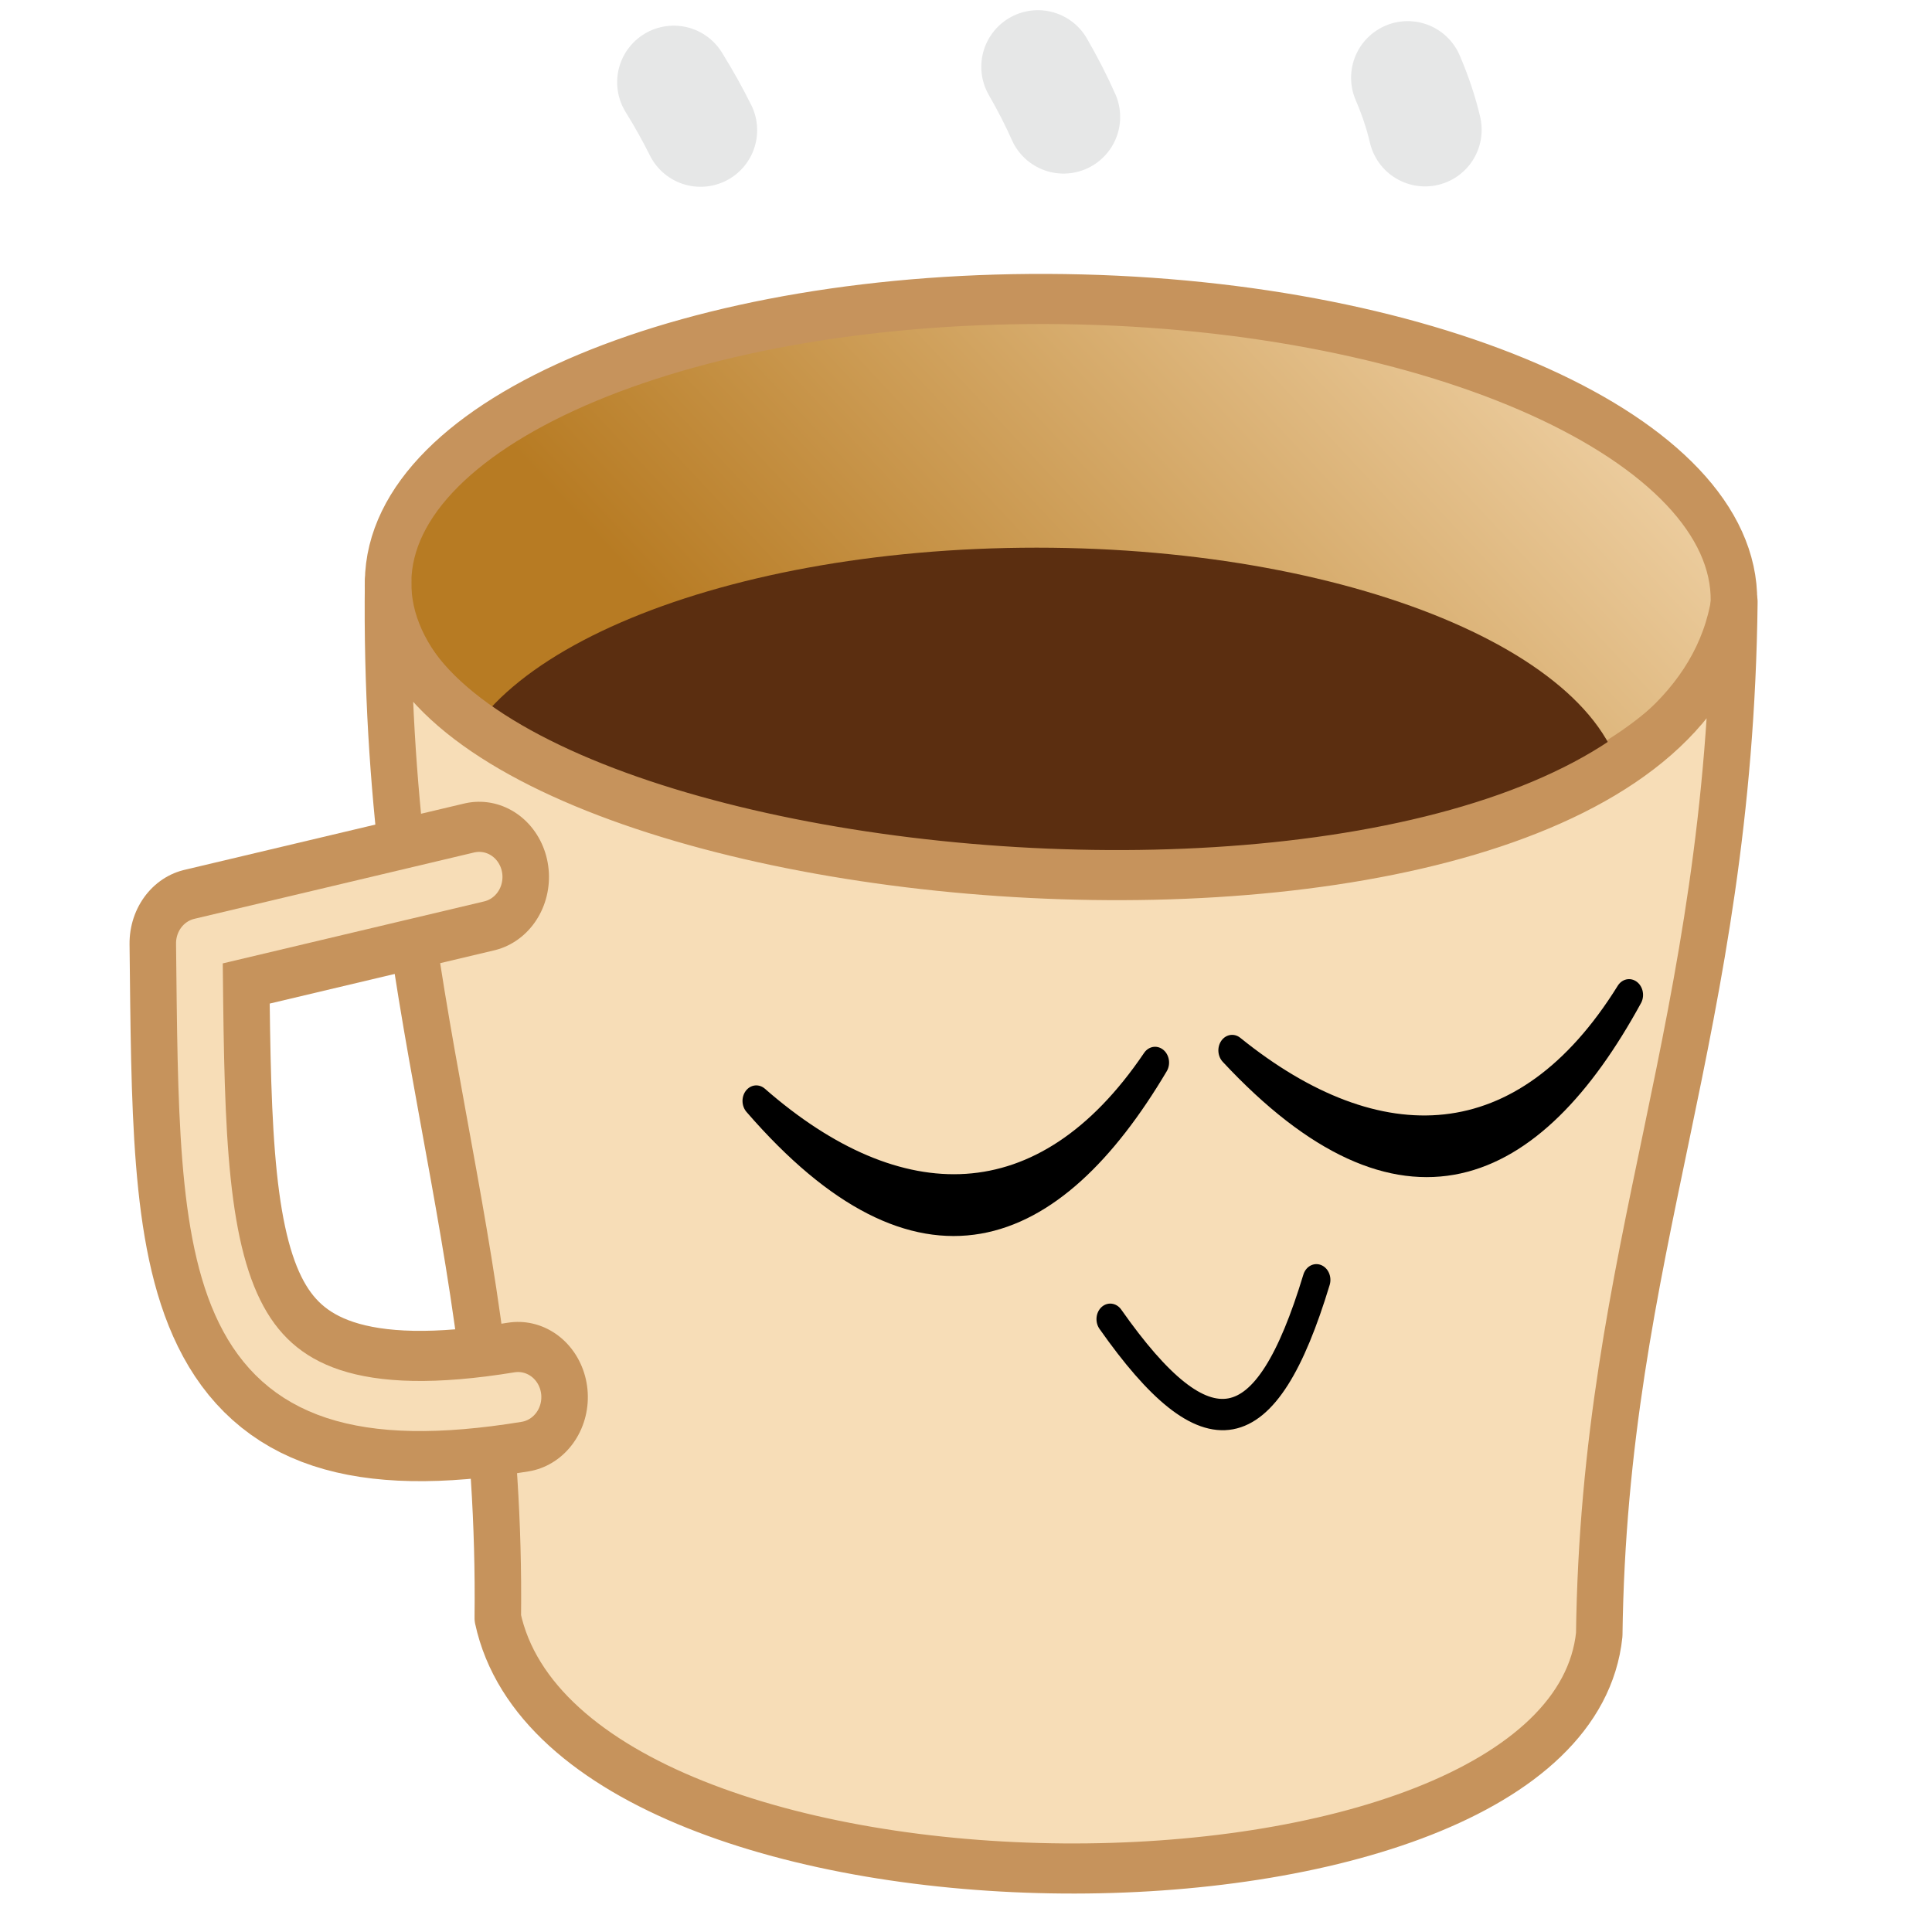 <?xml version="1.0" encoding="utf-8"?>
<!-- Generator: Adobe Illustrator 23.1.0, SVG Export Plug-In . SVG Version: 6.00 Build 0)  -->
<svg version="1.1" id="Слой_1" xmlns="http://www.w3.org/2000/svg" xmlns:xlink="http://www.w3.org/1999/xlink" x="0px" y="0px"
	 viewBox="0 0 512 512" style="enable-background:new 0 0 512 512;" xml:space="preserve">
<style type="text/css">
	.st0{clip-path:url(#SVGID_2_);}
	.st1{fill:url(#SVGID_3_);}
	.st2{fill-opacity:0;stroke:#C6935C;stroke-width:8;stroke-linecap:round;stroke-linejoin:round;}
	.st3{fill:#5B2E10;}
	.st4{fill:#E8B58B;}
	.st5{fill-opacity:0;stroke:#A36E3E;stroke-width:8;stroke-linecap:round;stroke-linejoin:round;}
	.st6{fill:#FF5E48;}
	.st7{fill:#DB3028;}
	.st8{fill:#6B2222;}
	.st9{fill-opacity:0;stroke:#FFCA45;stroke-width:8;stroke-linecap:round;stroke-linejoin:round;}
	.st10{fill-opacity:0;stroke:#FF5E48;stroke-width:8;stroke-linecap:round;stroke-linejoin:round;}
	.st11{fill-opacity:0;stroke:#3A1313;stroke-width:8;stroke-linecap:round;stroke-linejoin:round;}
	.st12{fill:#F7DDB7;}
	.st13{fill:url(#SVGID_4_);}
	.st14{display:none;}
	.st15{display:inline;}
	.st16{opacity:0.3;}
	.st17{fill-opacity:0;stroke:#AAAEAF;stroke-width:30;stroke-linecap:round;stroke-linejoin:round;}
	.st18{fill:url(#SVGID_5_);filter:url(#Adobe_OpacityMaskFilter);}
	.st19{mask:url(#__lottie_element_10_1_);fill:url(#SVGID_6_);}
	.st20{fill-opacity:0;stroke:#C6935C;stroke-width:24;stroke-linecap:round;stroke-linejoin:round;}
	.st21{fill-opacity:0;stroke:#F7DDB7;stroke-width:8;stroke-linecap:round;stroke-linejoin:round;}
	.st22{fill-opacity:0;stroke:#000000;stroke-width:8;stroke-linecap:round;stroke-linejoin:round;}
	.st23{fill-opacity:0;}
	.st24{opacity:0;}
	.st25{fill:url(#SVGID_7_);}
	.st26{fill:url(#SVGID_8_);}
</style>
<g>
	<defs>
		<rect id="SVGID_1_" x="-7" width="512" height="512"/>
	</defs>
	<clipPath id="SVGID_2_">
		<use xlink:href="#SVGID_1_"  style="overflow:visible;"/>
	</clipPath>
	<g class="st0">
		
			<g transform="matrix(-1.127,-1.132,1.05,-1.214,280.192,98.374)">
			<g transform="matrix(1,0,0,1,0,0)">
				
					<linearGradient id="SVGID_3_" gradientUnits="userSpaceOnUse" x1="-45.468" y1="-510.625" x2="23.359" y2="-440.937" gradientTransform="matrix(-1.127 1.132 1.05 1.214 409.575 594.182)">
					<stop  offset="0" style="stop-color:#B77B23"/>
					<stop  offset="0.5" style="stop-color:#D7AC6D"/>
					<stop  offset="1" style="stop-color:#F7DDB7"/>
				</linearGradient>
				<path class="st1" d="M61.3-103.1C78.7-84,54.3-33.7,6.9,9.3s-99.8,62.3-117.1,43.2s7.1-69.4,54.4-112.4S44-122.2,61.3-103.1z"/>
				<path class="st2" d="M61.3-103.1C78.7-84,54.3-33.7,6.9,9.3s-99.8,62.3-117.1,43.2s7.1-69.4,54.4-112.4S44-122.2,61.3-103.1z"/>
			</g>
		</g>
		<g transform="matrix(0.963,0,0,1.037,-758.283,248.424)">
			<g transform="matrix(1,0,0,1,0,0)">
				<g transform="matrix(1,0,0,1,0,0)">
					<path class="st3" d="M910.9-34.4c0-36,72.4-65.2,161.8-65.2c89.4,0,161.8,29.2,161.8,65.2s-72.4,65.2-161.8,65.2
						C983.3,30.8,910.9,1.6,910.9-34.4z"/>
				</g>
			</g>
		</g>
		
			<g transform="matrix(0.786,-0.618,0.618,0.786,517.251,-206.491)">
			<g transform="matrix(1,0,0,1,0,0)">
				<path class="st4" d="M-90.9-232.1c-39-21.3-160.1,77.2-141.5,128.3c7.1,19.6,17.6,36.3,30,55c33.3-62.8,105.4-126.6,163.4-148.2
					C-51.5-205.9-69.8-220.5-90.9-232.1z"/>
				<path class="st5" d="M-90.9-232.1c-39-21.3-160.1,77.2-141.5,128.3c7.1,19.6,17.6,36.3,30,55c33.3-62.8,105.4-126.6,163.4-148.2
					C-51.5-205.9-69.8-220.5-90.9-232.1z"/>
			</g>
			<g transform="matrix(1,0,0,1,0,0)">
				<path class="st4" d="M-52.9-227.4C-98.6-256.1-256.3-122.5-230-61.2c9,21,29.2,55.6,38.4,70.5C-138.2-93.4-79-141.7,17.6-180.5
					C-7.7-197.9-31.7-214.1-52.9-227.4z"/>
				<path class="st5" d="M-52.9-227.4C-98.6-256.1-256.3-122.5-230-61.2c9,21,29.2,55.6,38.4,70.5C-138.2-93.4-79-141.7,17.6-180.5
					C-7.7-197.9-31.7-214.1-52.9-227.4z"/>
			</g>
			<g transform="matrix(1,0,0,1,0,0)">
				<path class="st6" d="M-203.7,26.4L56,312.8L295.5,95.6L35.8-190.8C-21.7-241.3-257.1-38.3-203.7,26.4z"/>
			</g>
			<g transform="matrix(1,0,0,1,0,0)">
				<g transform="matrix(1,0,0,1,0,0)">
					<path class="st7" d="M-155.6,79.5C-186.9,27.3,29.7-167.4,83.8-137.6c0,0,88.4,97,114.5,126.2C153-44.4-68.4,145-41.2,205.8
						C-69.2,177.5-155.6,79.5-155.6,79.5z"/>
				</g>
			</g>
			<g transform="matrix(1,0,0,1,0,0)">
				<path class="st8" d="M-33.1-89.9C-59.8-72.7-138.2,2-151.3,40.9l114.5,126.2c16.3-41.8,100-116.9,118.2-130.8L-33.1-89.9z"/>
			</g>
			<g transform="matrix(1,0,0,1,0,0)">
				<path class="st7" d="M39-187.2C-7.7-251.5-262-43.3-200.4,30c0,0,15.1,15.9,22.1,24.4C-189.6-21.7,14.6-190,64.8-158.8
					C56.1-167.8,39-187.2,39-187.2z"/>
			</g>
			<g transform="matrix(1,0,0,1,0,0)">
				<path class="st9" d="M104.7-114.6c-41.1-36.2-258.4,147.2-239.3,217"/>
			</g>
			<g transform="matrix(1,0,0,1,0,0)">
				<path class="st7" d="M-4.2,246.2C-18.6,174.1,189.6,0.9,237.6,31.7c0,0,44.1,48.4,57.9,63.9C252.1,66.4,41.7,225,56,312.8
					C37.2,292.2-4.2,246.2-4.2,246.2z"/>
			</g>
			<g transform="matrix(1,0,0,1,0,0)">
				<path class="st8" d="M175.1,140.1c-16.8-19.6-36.8-39.6-55.7-60.9c-53.7,38.7-95.8,88.1-117,131.2c16.7,18.4,36.7,42.2,56.8,62
					C72.9,233.3,132.9,170.5,175.1,140.1z"/>
			</g>
			<g transform="matrix(1,0,0,1,0,0)">
				<path class="st9" d="M265.1,62.2C225.9,29.6,4,208.4,25.7,279.2"/>
			</g>
			<g transform="matrix(1,0,0,1,0,0)">
				<path class="st9" d="M164.6-48.5c-41.4-34.3-260.2,152.8-239.3,217"/>
			</g>
			<g transform="matrix(1,0,0,1,0,0)">
				<path class="st10" d="M134.7-81.6c-40.9-34.1-262.7,157.9-239.3,217"/>
			</g>
			<g transform="matrix(1,0,0,1,0,0)">
				<path class="st9" d="M-186.7-53.6l281,309.9"/>
			</g>
			<g transform="matrix(1,0,0,1,0,0)">
				<path class="st9" d="M-123.8-126.1l263.6,290.3"/>
			</g>
			<g transform="matrix(1,0,0,1,0,0)">
				<path class="st11" d="M-203.7,26.4L56,312.8L295.5,95.6L35.8-190.8C-21.7-241.3-257.1-38.3-203.7,26.4z"/>
			</g>
			<g transform="matrix(1,0,0,1,0,0)">
				<g transform="matrix(1,0,0,1,0,0)">
					<path class="st12" d="M295.5,95.6c-18.9-20.8-87.8,10.9-154,70.9S37.1,291.9,56,312.8c18.9,20.8,87.8-10.9,154-70.9
						S314.4,116.4,295.5,95.6z"/>
					<path class="st2" d="M295.5,95.6c-18.9-20.8-87.8,10.9-154,70.9S37.1,291.9,56,312.8c18.9,20.8,87.8-10.9,154-70.9
						S314.4,116.4,295.5,95.6z"/>
				</g>
				<g transform="matrix(1,0,0,1,0,0)">
					
						<radialGradient id="SVGID_4_" cx="-1047.832" cy="197.598" r="327.383" gradientTransform="matrix(0.786 0.618 0.618 -0.786 613.604 719.922)" gradientUnits="userSpaceOnUse">
						<stop  offset="0.9" style="stop-color:#C6935C"/>
						<stop  offset="0.95" style="stop-color:#C6935C;stop-opacity:0.55"/>
						<stop  offset="1" style="stop-color:#C6935C;stop-opacity:0.1"/>
					</radialGradient>
					<path class="st13" d="M263.5,120.5c-8.4-9.3-55.5,19.7-105.2,64.7s-83.1,89.1-74.7,98.4s55.5-19.7,105.2-64.7
						S272,129.8,263.5,120.5z"/>
				</g>
			</g>
		</g>
		<g transform="matrix(1,0,0,1,-295.138,256)" class="st14">
			<g transform="matrix(1,0,0,1,0,0)" class="st15">
				<path class="st3" d="M631.3-52.6c-39.2-2.2-61-1-103.8,2.9c-55.1,5.7-74.3,11-105.7,11.8c41.2,69.7,264.6,67,298.3-3.2
					C698-44.9,688.9-49,631.3-52.6z"/>
			</g>
		</g>
		<g transform="matrix(1,0,0,1,276,413)">
			<g transform="matrix(1,0,0,1,7,-109)">
				<path class="st3" d="M-7-25.5C-1.2-25.5,3.5-14.1,3.5,0S-1.2,25.5-7,25.5S-17.5,14.1-17.5,0S-12.8-25.5-7-25.5z"/>
			</g>
		</g>
		<g transform="matrix(1,0,0,1,-790.947,256)">
			<g transform="matrix(1,0,0,1,0,0)" class="st16">
				<path class="st17" d="M1072.8-225c-1.8-4.1-4.1-8.6-6.8-13.3"/>
			</g>
			<g transform="matrix(1,0,0,1,0,0)" class="st16">
				<path class="st17" d="M1168.6-221.6c-1-4.3-2.5-8.9-4.6-13.8"/>
			</g>
			<g transform="matrix(1,0,0,1,0,0)" class="st16">
				<path class="st17" d="M976.6-221.5c-2-4-4.3-8.2-7.1-12.7"/>
			</g>
		</g>
		
			<g transform="matrix(-1.127,-1.132,1.05,-1.214,280.192,98.374)">
			<g transform="matrix(1,0,0,1,0,0)">
				<path class="st12" d="M61.3-103.1c-45.8-50.5-85-62.4-126.6-108.2c-45-30.3-170.5,86.7-140.4,127.3
					c41.5,45.8,49.5,86,95.4,136.5C-147.7-4.6,27.3-143.1,61.3-103.1z"/>
				<path class="st2" d="M61.3-103.1c-45.8-50.5-85-62.4-126.6-108.2c-45-30.3-170.5,86.7-140.4,127.3c41.5,45.8,49.5,86,95.4,136.5
					C-147.7-4.6,27.3-143.1,61.3-103.1z"/>
			</g>
			<g transform="matrix(1,0,0,1,0,0)">
				<defs>
					<filter id="Adobe_OpacityMaskFilter" filterUnits="userSpaceOnUse">
						<feColorMatrix  type="matrix" values="1 0 0 0 0  0 1 0 0 0  0 0 1 0 0  0 0 0 1 0"/>
					</filter>
				</defs>
				<mask maskUnits="userSpaceOnUse" id="__lottie_element_10_1_">
					
						<radialGradient id="SVGID_5_" cx="11.082" cy="-377.534" r="163.584" gradientTransform="matrix(6.975640e-02 -0.998 -0.998 -6.975640e-02 -130.365 -139.799)" gradientUnits="userSpaceOnUse">
						<stop  offset="0" style="stop-color:#FFFFFF"/>
						<stop  offset="0.5" style="stop-color:#FFFFFF;stop-opacity:0.5"/>
						<stop  offset="1" style="stop-color:#FFFFFF;stop-opacity:0"/>
					</radialGradient>
					<path class="st18" d="M217.9-27.4c21.9-2,40.6-5.3,69.3-6c26.9-0.6,39.3-99.1,10.5-100.5c-24.2-1.2-47.1-10.8-67.2-14.1
						C247.1-120.4,237.5-54.3,217.9-27.4z"/>
				</mask>
				
					<radialGradient id="SVGID_6_" cx="-7.033" cy="-510.297" r="163.584" gradientTransform="matrix(-1.127 1.132 1.05 1.214 409.575 594.182)" gradientUnits="userSpaceOnUse">
					<stop  offset="0.11" style="stop-color:#FFFFFF"/>
					<stop  offset="0.56" style="stop-color:#FFFFFF"/>
					<stop  offset="1" style="stop-color:#FFFFFF"/>
				</radialGradient>
				<path class="st19" d="M16.2-118.1c-26.7-22.4-51.4-39.5-84.4-71.2c-31-29.8-148.3,75.8-117.5,110.1c26,28.9,41.7,66.4,60.9,93.2
					C-114.3-38.4-34.1-107.6,16.2-118.1z"/>
			</g>
			<g transform="matrix(1,0,0,1,0,0)">
				<g transform="matrix(1,0,0,1,0,0)">
					<path class="st20" d="M17.7-126.9l28-40.6c-35.8-37.5-54.8-59.4-89.5-15.6"/>
				</g>
				<g transform="matrix(1,0,0,1,0,0)">
					<path class="st21" d="M17.7-126.9l28-40.6c-35.8-37.5-54.8-59.4-89.5-15.6"/>
				</g>
			</g>
		</g>
		
			<g transform="matrix(0.916,-0.095,0.092,1.033,-674.126,350.486)">
			<g transform="matrix(1,0,0,1,0,0)">
				<path class="st22" d="M1047.6,95.5c24.2,37.5,41.3,36.6,60.1-4.6"/>
			</g>
			<g transform="matrix(1,0,0,1,0,0)">
				<path class="st22" d="M1204.6,26.7c-32.5,42.8-71.1,54.6-115.2,3.7C1128,64,1170.2,66.9,1204.6,26.7z"/>
			</g>
			<g transform="matrix(1,0,0,1,0,0)">
				<path class="st22" d="M1067,31.4c-34.1,41.6-73.1,51.8-115.3-0.7C988.9,65.7,1031,70.2,1067,31.4z"/>
			</g>
		</g>
		
			<g transform="matrix(-1.127,-1.132,1.05,-1.214,274.503,88.87)">
			<g transform="matrix(1,0,0,1,0,0)">
				<path class="st23" d="M-79.7-138.7c-9.5,26.1-36.7,47.2-58.5,50.8"/>
			</g>
			<g transform="matrix(1,0,0,1,0,0)" class="st24">
				<g transform="matrix(1,0,0,1,0,0)">
					<path d="M-142-115.5c1.4,1.4,1.6,3.3,0.6,4.3s-2.9,0.7-4.3-0.8s-1.5-3.2-0.5-4.2S-143.3-116.9-142-115.5z"/>
				</g>
				<g transform="matrix(1,0,0,1,0,0)">
					
						<linearGradient id="SVGID_7_" gradientUnits="userSpaceOnUse" x1="-34.166" y1="-566.908" x2="-23.964" y2="-556.894" gradientTransform="matrix(-1.127 1.132 1.05 1.214 403.886 603.686)">
						<stop  offset="0" style="stop-color:#FEE24D"/>
						<stop  offset="0.5" style="stop-color:#FEE24D;stop-opacity:0.5"/>
						<stop  offset="1" style="stop-color:#FEE24D;stop-opacity:0"/>
					</linearGradient>
					<path class="st25" d="M-143.5-115.4c0.6,0.6,0.6,1.5,0.1,2c-0.5,0.5-1.4,0.4-1.9-0.2c-0.6-0.6-0.6-1.4-0.1-1.9
						C-144.9-116-144-116-143.5-115.4z"/>
				</g>
			</g>
			<g transform="matrix(1,0,0,1,0,0)" class="st24">
				<g transform="matrix(1,0,0,1,0,0)">
					<path d="M-105.1-150.6c1.4,1.4,1.6,3.3,0.6,4.3c-1,1-2.9,0.6-4.2-0.8c-1.4-1.4-1.5-3.2-0.5-4.2
						C-108.2-152.2-106.4-152-105.1-150.6z"/>
				</g>
				<g transform="matrix(1,0,0,1,0,0)">
					
						<linearGradient id="SVGID_8_" gradientUnits="userSpaceOnUse" x1="-66.1" y1="-566.873" x2="-55.134" y2="-555.887" gradientTransform="matrix(-1.127 1.132 1.05 1.214 403.886 603.686)">
						<stop  offset="0" style="stop-color:#FFE558"/>
						<stop  offset="0.5" style="stop-color:#FFE558;stop-opacity:0.5"/>
						<stop  offset="1" style="stop-color:#FFE558;stop-opacity:0"/>
					</linearGradient>
					<path class="st26" d="M-106.5-150.5c0.6,0.6,0.6,1.5,0.1,2s-1.4,0.4-2-0.2c-0.6-0.6-0.6-1.5-0.1-2
						C-108-151.1-107.1-151.1-106.5-150.5z"/>
				</g>
			</g>
		</g>
	</g>
</g>
</svg>
